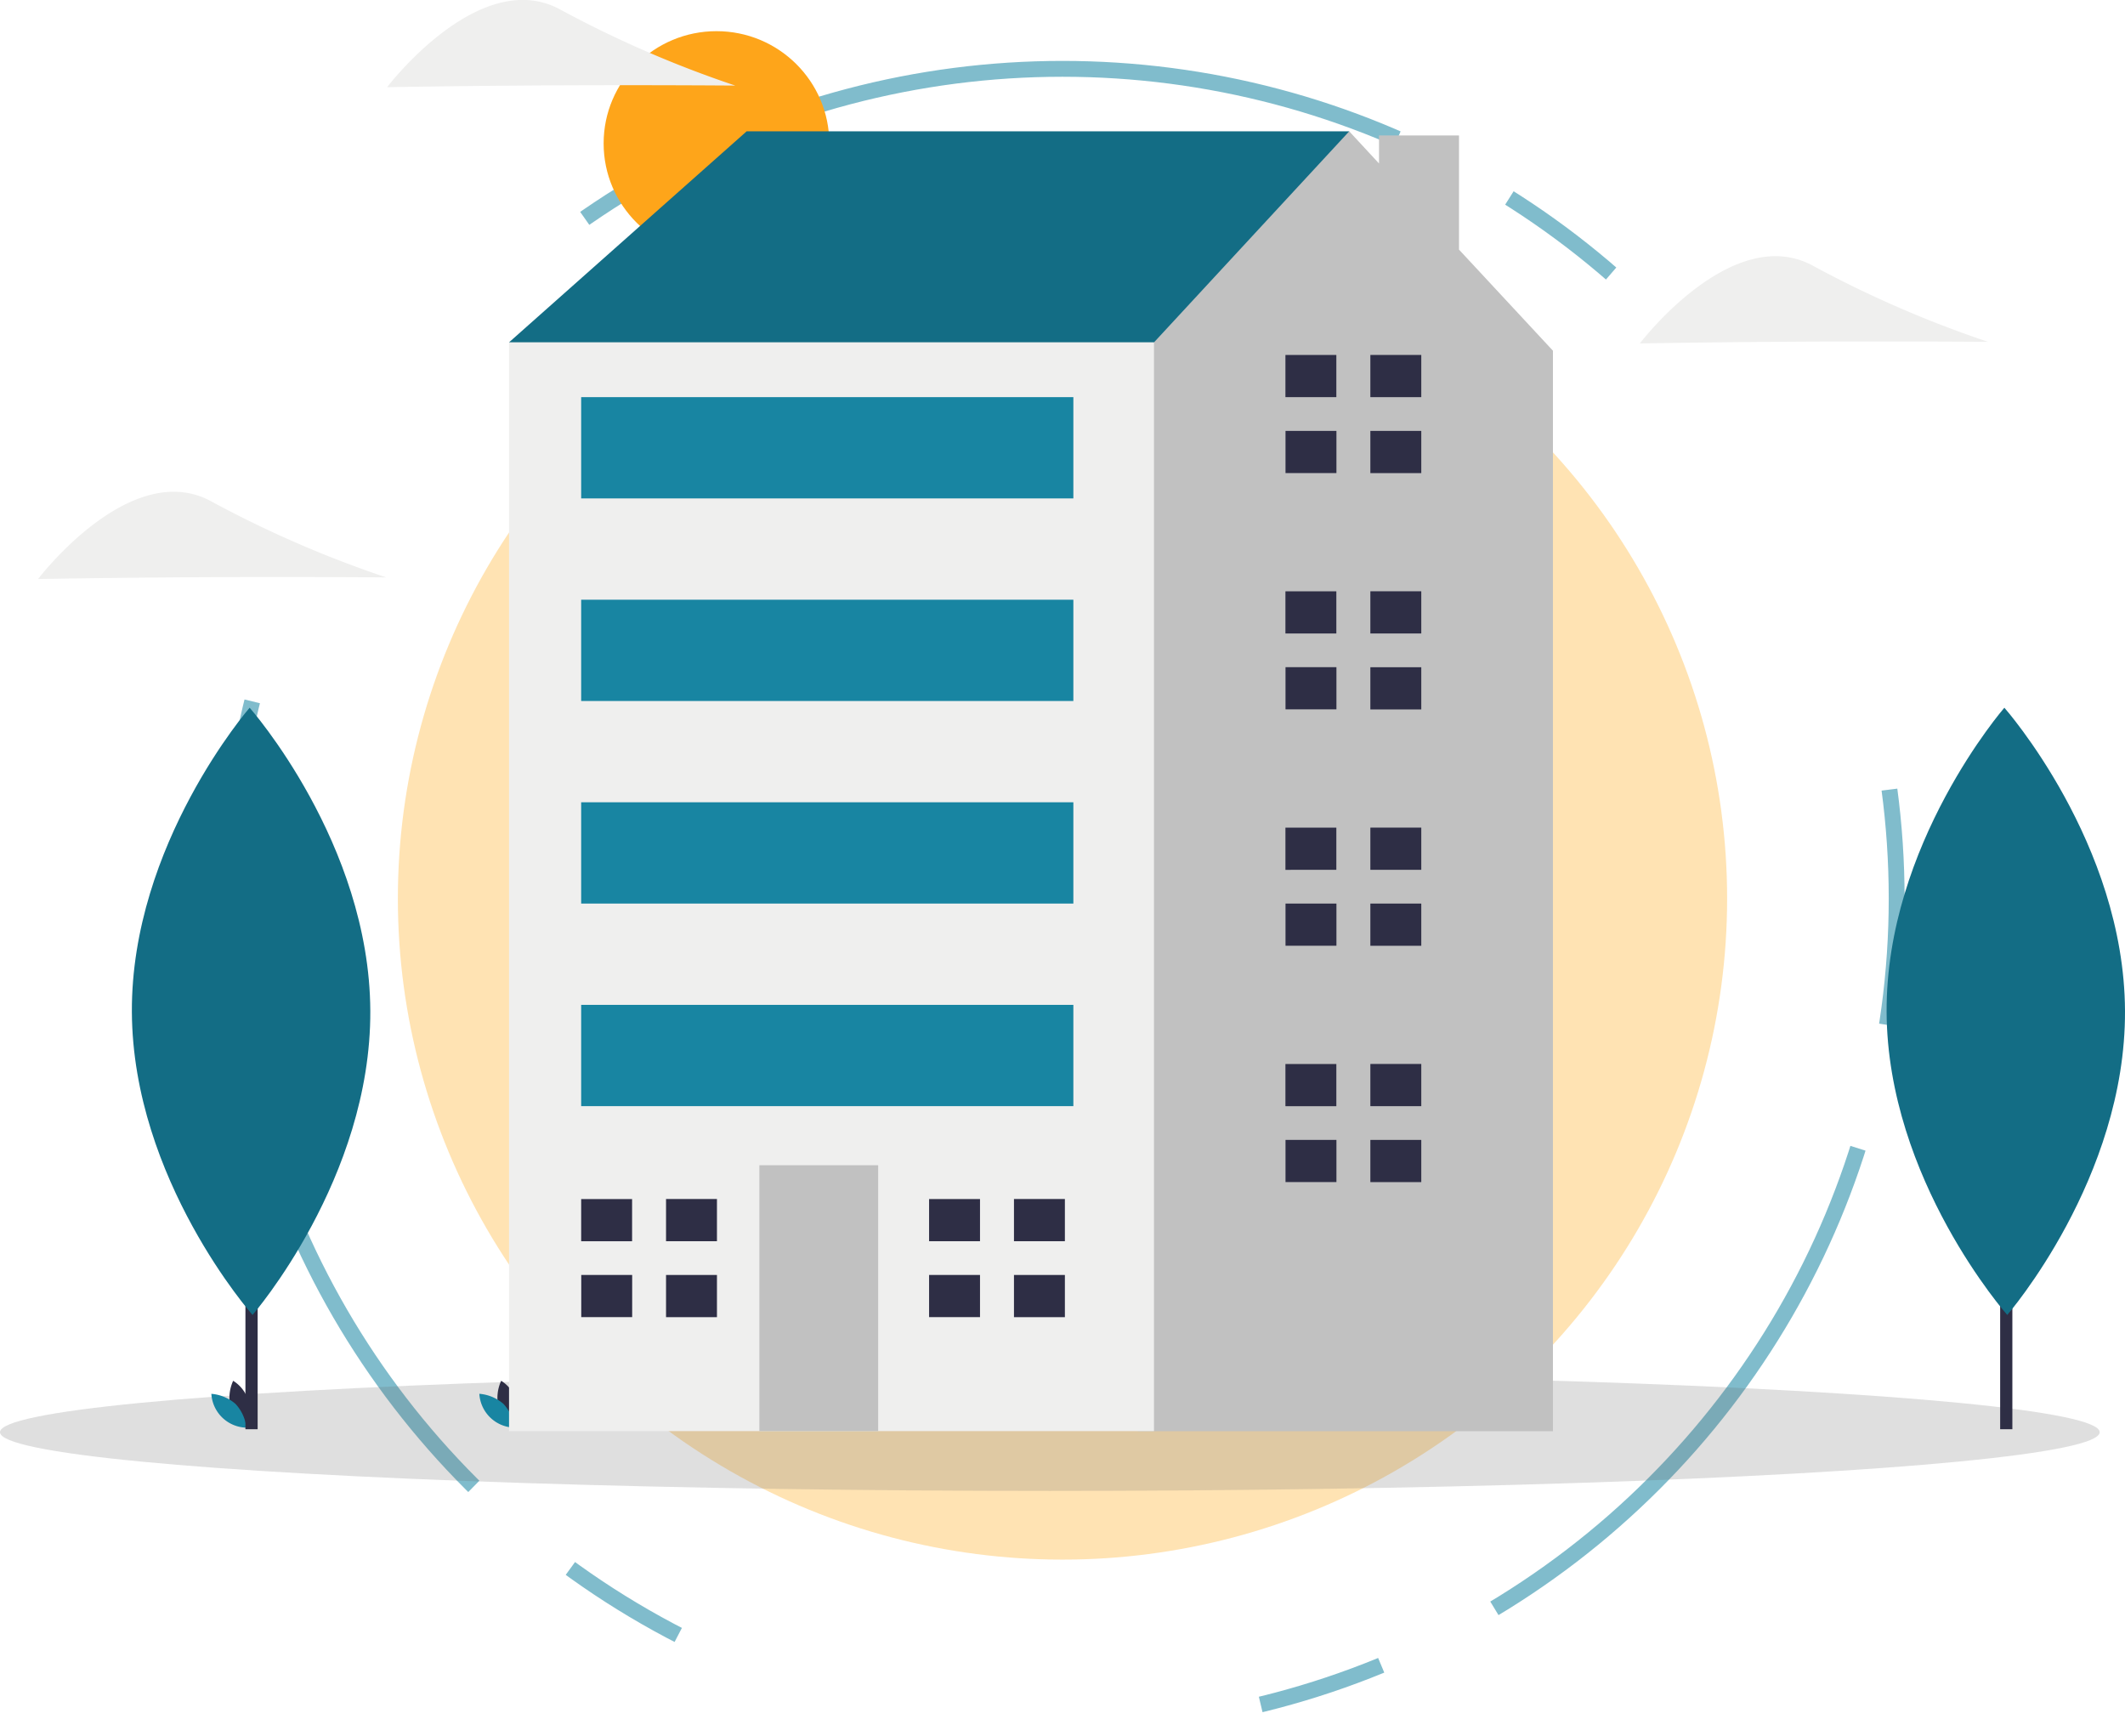 <svg xmlns="http://www.w3.org/2000/svg" width="201.037" height="164.221" viewBox="0 0 201.037 164.221"><defs><style>.a{opacity:0.55;}.b{fill:#ffcc75;}.c{fill:none;stroke:#1885a2;stroke-miterlimit:10;stroke-width:1.5px;stroke-dasharray:11.999 11.999 56.693;}.d{fill:#646464;opacity:0.21;isolation:isolate;}.e{fill:#fea51a;}.f{fill:#2e2e45;}.g{fill:#1885a2;}.h{fill:#136d85;}.i{fill:#c1c1c1;}.j{fill:#efefee;}</style></defs><g class="a" transform="translate(21.601 6.511)"><ellipse class="b" cx="62.878" cy="62.53" rx="62.878" ry="62.53" transform="translate(16.039 15.952)"/><ellipse class="c" cx="78.917" cy="78.48" rx="78.917" ry="78.48"/></g><g transform="translate(0 0)"><ellipse class="d" cx="99.321" cy="5.553" rx="99.321" ry="5.553" transform="translate(0 129.918)"/><g transform="translate(3.605)"><ellipse class="e" cx="10.675" cy="10.616" rx="10.675" ry="10.616" transform="translate(53.502 2.948)"/><path class="f" d="M-369.213,157.146a3.93,3.93,0,0,0,1.473,1.981,3.376,3.376,0,0,0-1.206-4.432A3.918,3.918,0,0,0-369.213,157.146Z" transform="translate(387.399 -24.087)"/><path class="g" d="M-369.227,157.252A3.931,3.931,0,0,1-368.2,159.5a3.4,3.4,0,0,1-3.311-3.2A3.975,3.975,0,0,1-369.227,157.252Z" transform="translate(387.903 -24.458)"/><path class="f" d="M-336.381,157.146a3.933,3.933,0,0,0,1.473,1.981,3.376,3.376,0,0,0-1.206-4.432A3.918,3.918,0,0,0-336.381,157.146Z" transform="translate(379.922 -24.087)"/><path class="g" d="M-336.4,157.252a3.931,3.931,0,0,1,1.026,2.244,3.4,3.4,0,0,1-3.307-3.2A3.974,3.974,0,0,1-336.4,157.252Z" transform="translate(380.425 -24.458)"/><path class="h" d="M-331.03,23.949l-4.011-3.192L-312.564.8h57V18.36l-36.931,24.746Z" transform="translate(379.597 11.621)"/><path class="i" d="M-232.614,11.99V1.193h-7.568V3.841L-243,.8l-18.468,19.961-7.225,4.791-11.2,81.4,16.9,16.8h39.266V21.552Z" transform="translate(367.039 11.621)"/><rect class="j" width="61.015" height="102.992" transform="translate(44.553 32.376)"/><rect class="i" width="11.239" height="25.149" transform="translate(68.236 110.219)"/><path class="f" d="M-321.391,136.3v-3.989h-4.817V136.3Z" transform="translate(377.585 -18.892)"/><path class="f" d="M-321.79,141.659H-326.2v3.989h4.817v-3.989Z" transform="translate(377.585 -21.062)"/><rect class="f" width="4.817" height="3.992" transform="translate(59.406 113.413)"/><rect class="f" width="4.817" height="3.992" transform="translate(59.406 120.598)"/><path class="f" d="M-278.769,136.3v-3.989h-4.817V136.3Z" transform="translate(367.878 -18.892)"/><path class="f" d="M-279.171,141.659h-4.415v3.989h4.817v-3.989Z" transform="translate(367.878 -21.062)"/><rect class="f" width="4.817" height="3.992" transform="translate(92.322 113.413)"/><rect class="f" width="4.817" height="3.992" transform="translate(92.322 120.598)"/><path class="f" d="M-235.115,32.336V28.347h-4.817v3.989Z" transform="translate(357.936 5.229)"/><path class="f" d="M-235.507,37.7h-4.415v3.989h4.817V37.7Z" transform="translate(357.934 3.059)"/><rect class="f" width="4.817" height="3.992" transform="translate(126.039 33.574)"/><rect class="f" width="4.817" height="3.992" transform="translate(126.039 40.759)"/><path class="f" d="M-235.115,61.446V57.457h-4.817v3.989Z" transform="translate(357.936 -1.525)"/><path class="f" d="M-235.507,66.8h-4.415v3.989h4.817V66.8Z" transform="translate(357.934 -3.693)"/><rect class="f" width="4.817" height="3.992" transform="translate(126.039 55.928)"/><rect class="f" width="4.817" height="3.992" transform="translate(126.039 63.113)"/><path class="f" d="M-235.115,90.554V86.569h-4.817v3.989Z" transform="translate(357.936 -8.28)"/><path class="f" d="M-235.507,95.917h-4.415v3.989h4.817V95.917Z" transform="translate(357.934 -10.449)"/><rect class="f" width="4.817" height="3.992" transform="translate(126.039 78.283)"/><rect class="f" width="4.817" height="3.992" transform="translate(126.039 85.468)"/><path class="f" d="M-235.115,119.668v-3.989h-4.817v3.989Z" transform="translate(357.936 -15.034)"/><path class="f" d="M-235.507,125.024h-4.415v3.989h4.817v-3.989Z" transform="translate(357.934 -17.202)"/><rect class="f" width="4.817" height="3.992" transform="translate(126.039 100.639)"/><rect class="f" width="4.817" height="3.992" transform="translate(126.039 107.823)"/><rect class="g" width="46.564" height="9.58" transform="translate(51.377 37.565)"/><rect class="g" width="46.564" height="9.58" transform="translate(51.377 56.727)"/><rect class="g" width="46.564" height="9.58" transform="translate(51.377 75.887)"/><rect class="g" width="46.564" height="9.58" transform="translate(51.377 95.049)"/><rect class="f" width="1.155" height="45.357" transform="translate(19.614 89.833)"/><path class="h" d="M-358.693,100.463c.073,15.86-11.141,28.769-11.141,28.769s-11.342-12.805-11.416-28.668,11.141-28.769,11.141-28.769S-358.765,84.607-358.693,100.463Z" transform="translate(390.121 -4.852)"/><path class="j" d="M-180.012,24.26c-9.1.041-16.5.176-16.5.176s8.8-11.592,16.465-7.3a104.914,104.914,0,0,0,16.471,7.147S-170.918,24.224-180.012,24.26Z" transform="translate(348.047 8.05)"/><path class="j" d="M-376.238,53.275c-9.1.041-16.5.176-16.5.176s8.8-11.592,16.465-7.3A104.829,104.829,0,0,0-359.8,53.3S-367.142,53.232-376.238,53.275Z" transform="translate(392.737 1.318)"/><path class="j" d="M-333.48-7.3c-9.1.041-16.5.176-16.5.176s8.8-11.592,16.465-7.3a104.916,104.916,0,0,0,16.471,7.147S-324.385-7.339-333.48-7.3Z" transform="translate(382.999 15.372)"/><rect class="f" width="1.155" height="45.357" transform="translate(185.621 89.833)"/><path class="h" d="M-143.732,100.463c.073,15.86-11.141,28.769-11.141,28.769s-11.341-12.805-11.413-28.668,11.141-28.769,11.141-28.769S-143.806,84.607-143.732,100.463Z" transform="translate(341.164 -4.852)"/></g></g></svg>
